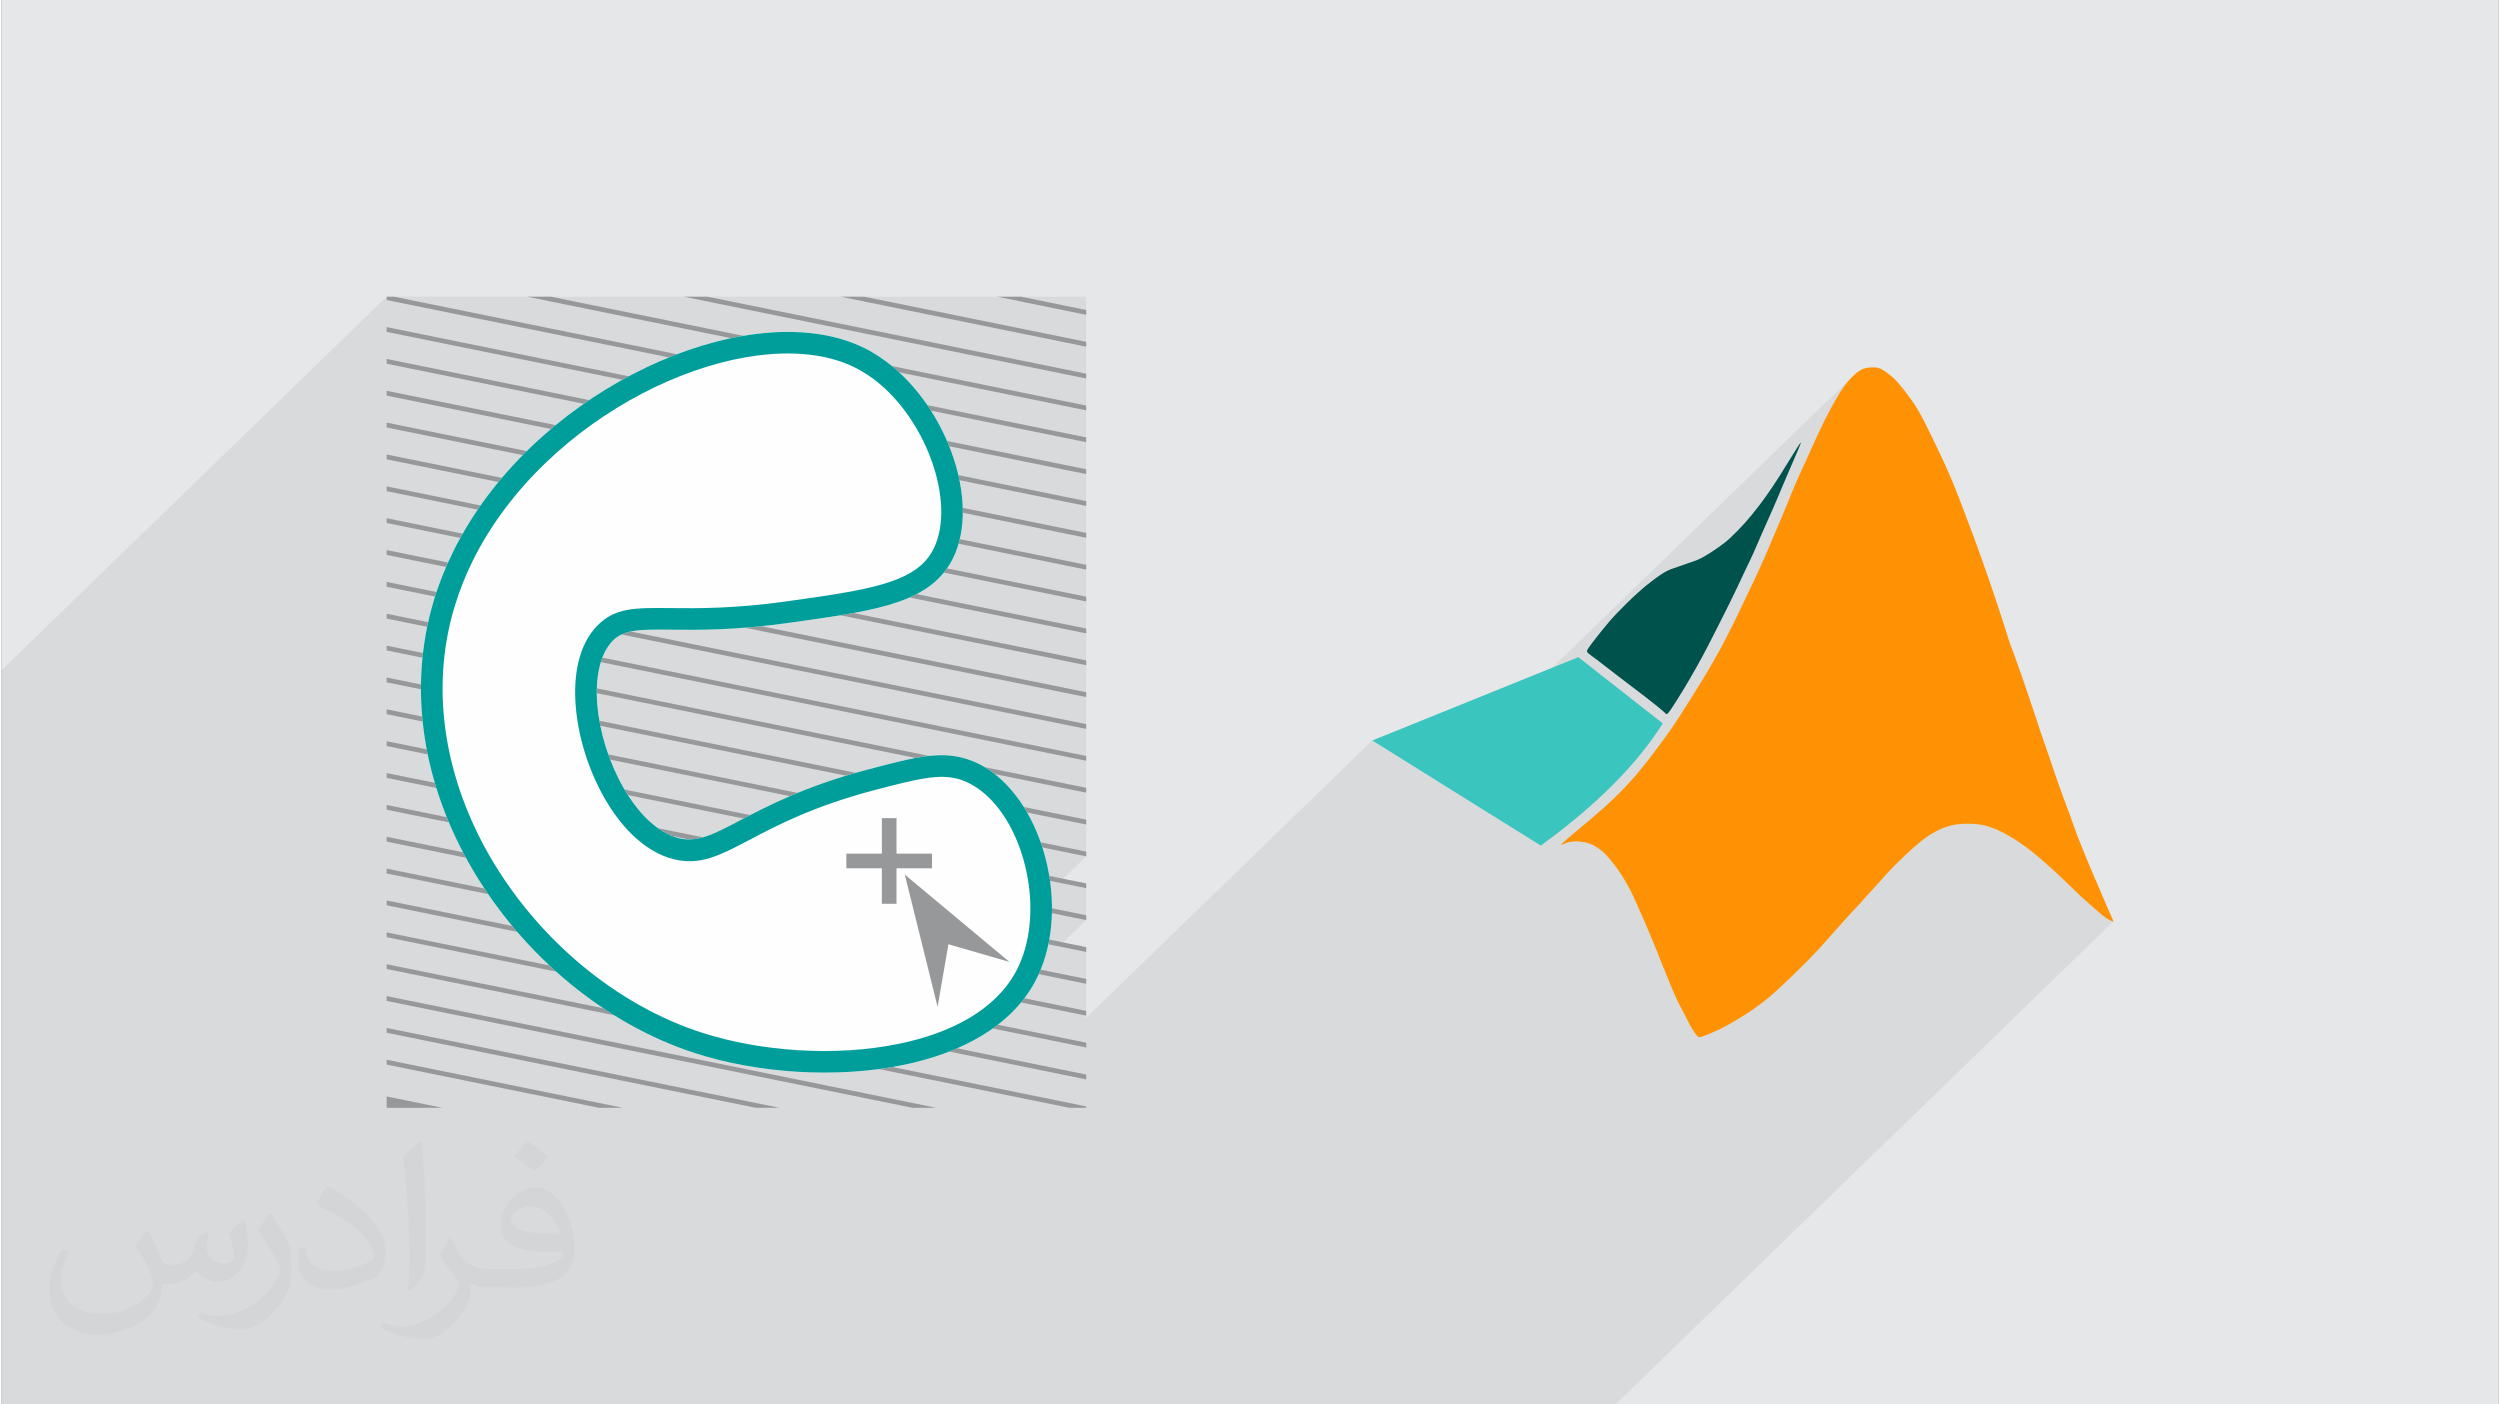 <?xml version="1.0" encoding="UTF-8"?>
<!DOCTYPE svg PUBLIC "-//W3C//DTD SVG 1.0//EN" "http://www.w3.org/TR/2001/REC-SVG-20010904/DTD/svg10.dtd">
<!-- Creator: CorelDRAW 2017 -->
<svg xmlns="http://www.w3.org/2000/svg" xml:space="preserve" width="356px" height="200px" version="1.0" shape-rendering="geometricPrecision" text-rendering="geometricPrecision" image-rendering="optimizeQuality" fill-rule="evenodd" clip-rule="evenodd"
viewBox="0 0 35600 20025"
 xmlns:xlink="http://www.w3.org/1999/xlink">
 <rect x="0" y="0" width="35600" height="20025" fill="#808080" stroke="none"/>
 <g id="Layer_x0020_1">
  <g id="_2290422651232">
   <path fill="#E6E7E8" d="M0 0l35600 0 0 20025 -35600 0 0 -20025z"/>
   <path fill="#373435" fill-opacity="0.078" d="M23009 20025l7099 -6886 -2 1 -2 0 -4 -1 -4 -2 -6 -2 -5 -2 -7 -3 -7 -3 -8 -4 -9 -4 -9 -5 -9 -6 -11 -7 -11 -6 -11 -8 -11 -8 -12 -8 -11 -8 -12 -9 -11 -9 -11 -10 -12 -9 -11 -10 -12 -11 -13 -12 -14 -12 -16 -14 -17 -15 -19 -17 -21 -18 -23 -20 -25 -22 -25 -23 -27 -24 -29 -25 -29 -27 -30 -28 -31 -30 -30 -29 -31 -30 -31 -29 -30 -30 -29 -28 -28 -27 -27 -25 -25 -24 -25 -23 -23 -22 -23 -20 -21 -20 -21 -19 -21 -19 -21 -18 -20 -19 -20 -18 -21 -19 -22 -19 -22 -19 -23 -21 -25 -21 -26 -22 -28 -22 -29 -24 -30 -24 -31 -24 -32 -24 -33 -24 -34 -24 -34 -23 -34 -22 -33 -22 -34 -21 -33 -19 -32 -18 -30 -17 -29 -16 -28 -14 -25 -13 -24 -11 -24 -10 -22 -10 -22 -8 -21 -8 -21 -7 -20 -7 -21 -6 -22 -6 -21 -5 -23 -4 -22 -5 -24 -3 -24 -3 -26 -3 -26 -2 -26 -2 -27 -1 -26 0 -26 0 -25 1 -25 0 -23 2 -22 1 -21 2 -20 3 -20 3 -19 3 -19 3 -18 4 -18 4 -18 5 -17 5 -18 5 -18 6 -19 7 -18 7 -19 8 -19 8 -19 9 -20 10 -20 10 -21 12 -21 11 -21 13 -21 13 -22 14 -23 15 -24 17 -25 18 -26 21 -29 23 -31 26 -34 29 -37 33 -39 35 -40 37 -41 38 -2435 2362 -29 17 -43 24 -41 23 -38 20 -37 18 -34 17 -31 15 -30 13 -28 12 -25 10 -23 10 -22 8 -19 8 -17 6 -15 5 -14 4 -12 4 -10 3 -9 1 -8 1 -6 0 -7 -1 -5 -2 -6 -4 -6 -6 -7 -7 -8 -9 -8 -11 -9 -12 -10 -14 -10 -15 -10 -16 -11 -17 -11 -18 -11 -19 -11 -20 -11 -21 -11 -21 -12 -22 -11 -23 -13 -24 -12 -25 -14 -25 -13 -26 -14 -27 -14 -27 -15 -27 -14 -28 -13 -27 -14 -28 -13 -27 -12 -27 -13 -28 -12 -28 -12 -29 -13 -29 -12 -30 -13 -32 -14 -33 -14 -34 -14 -36 -15 -36 -15 -37 -15 -38 -16 -38 -15 -38 -15 -39 -16 -39 -16 -41 -16 -41 -18 -43 -18 -46 -20 -48 -21 -51 -23 -55 -24 -57 -24 -58 -26 -58 -25 -58 -24 -55 -23 -53 -22 -49 -19 -44 -18 -40 -16 -35 -15 -33 -13 -30 -14 -27 -12 -26 -13 -25 -13 -25 -13 -24 -14 -24 -13 -24 -13 -23 -13 -22 -12 -21 -13 -20 -11 -19 -12 -17 -11 -18 -11 -16 -10 -16 -11 -15 -11 -16 -11 -15 -11 -15 -11 -15 -11 -14 -11 -15 -12 -14 -11 -14 -11 -14 -11 -13 -10 -13 -10 -12 -10 -12 -10 -12 -10 -11 -10 -10 -10 -11 -10 -10 -10 -10 -10 -9 -11 -10 -10 -9 -11 -8 -11 -9 -11 -8 -11 -8 -12 -9 -11 -8 -12 -7 -12 -8 -12 -7 -12 -7 -12 -6 -12 -6 -12 -6 -12 -5 -12 -4 -12 -4 -12 -4 -13 -4 -12 -3 -13 -3 -13 -3 -14 -2 -13 -2 -14 -2 -14 -2 -13 -2 -13 -1 -13 -1 -12 -1 -12 0 -12 0 -11 1 -11 0 -11 1 -11 1 -10 2 -11 1 -10 1 -10 2 -10 2 -3 1 612 -594 53 -50 49 -48 46 -47 43 -45 40 -43 38 -41 36 -40 34 -39 33 -39 32 -38 32 -38 31 -40 32 -40 32 -41 33 -43 33 -44 33 -45 33 -43 32 -43 30 -41 28 -39 26 -35 23 -32 21 -30 20 -29 21 -29 22 -32 24 -36 27 -41 31 -48 36 -56 41 -64 43 -68 46 -72 46 -75 46 -74 45 -73 43 -70 40 -65 36 -62 33 -57 31 -54 29 -50 26 -48 26 -46 23 -43 23 -42 21 -41 21 -40 20 -40 20 -39 20 -38 20 -40 20 -40 20 -40 20 -41 21 -42 20 -42 20 -43 21 -42 20 -43 20 -42 20 -42 20 -41 20 -41 19 -40 19 -40 19 -40 18 -39 18 -38 18 -38 18 -38 17 -38 18 -38 17 -39 18 -39 18 -40 18 -42 19 -42 18 -44 19 -44 19 -44 19 -44 18 -43 18 -41 17 -41 17 -38 15 -37 15 -35 14 -33 14 -32 13 -31 12 -30 12 -29 12 -28 11 -27 11 -28 12 -27 11 -27 11 -28 11 -28 12 -29 12 -29 12 -31 13 -31 14 -32 14 -33 14 -34 15 -35 15 -35 16 -36 16 -36 16 -36 17 -37 17 -37 17 -36 16 -36 17 -36 15 -35 16 -34 15 -34 15 -34 15 -34 16 -35 16 -35 16 -35 17 -37 17 -37 18 -38 18 -39 18 -38 19 -39 19 -39 19 -39 20 -39 19 -38 20 -37 19 -36 19 -36 19 -34 18 -33 18 -32 17 -29 17 -28 16 -27 16 -25 15 -24 15 -22 14 -21 15 -21 14 -19 14 -18 14 -17 13 -16 14 -16 13 -15 14 -15 12 -12 15 -15 -13 14 -5928 5749 -911 -568 -4078 3955 0 -32 -58 -12 58 -56 0 -386 -58 -12 58 -57 0 -385 -387 -79 387 -375 -58 -12 58 -57 0 -386 -387 -78 387 -376 -58 -12 58 -56 0 -386 -58 -12 58 -57 0 -385 -58 -12 58 -57 0 -386 -58 -11 58 -57 0 -386 -58 -12 58 -56 0 -386 -58 -12 58 -57 0 -385 -58 -12 58 -57 0 -385 -58 -12 58 -57 0 -386 -58 -11 58 -57 0 -386 -58 -12 58 -56 0 -386 -58 -12 58 -57 0 -385 -58 -12 58 -57 0 -385 -58 -12 58 -57 0 -386 -58 -11 58 -57 0 -386 -58 -12 58 -56 0 -386 -58 -12 58 -57 0 -385 -58 -12 58 -57 0 -385 -58 -12 58 -57 0 -190 -932 0 -59 57 -279 -57 -1897 0 -59 57 -278 -57 -1898 0 -58 57 -279 -57 -1897 0 -59 57 -279 -57 -1897 0 -58 57 -45 -9 0 -48 -5491 5326 0 10469 23009 0z"/>
   <g>
    <g>
     <g>
      <path fill="none" fill-rule="nonzero" d="M15465 6305l-9974 -2027 0 386 9974 2027 0 -386z"/>
      <path fill="none" fill-rule="nonzero" d="M15465 7214l-9974 -2028 0 386 9974 2027 0 -385z"/>
      <path fill="none" fill-rule="nonzero" d="M15465 6760l-9974 -2028 0 386 9974 2027 0 -385z"/>
      <path fill="none" fill-rule="nonzero" d="M15465 11756l-9974 -2027 0 385 9974 2028 0 -386z"/>
      <path fill="none" fill-rule="nonzero" d="M15465 12664l-9974 -2027 0 385 9974 2028 0 -386z"/>
      <path fill="none" fill-rule="nonzero" d="M15465 14027l-9974 -2027 0 385 9974 2028 0 -386z"/>
      <path fill="none" fill-rule="nonzero" d="M15465 5851l-7974 -1621 -1897 0 9871 2007 0 -386z"/>
      <path fill="none" fill-rule="nonzero" d="M15465 13573l-9974 -2028 0 386 9974 2027 0 -385z"/>
      <path fill="none" fill-rule="nonzero" d="M15465 7668l-9974 -2027 0 385 9974 2028 0 -386z"/>
      <path fill="none" fill-rule="nonzero" d="M15465 9939l-9974 -2027 0 385 9974 2028 0 -386z"/>
      <path fill="none" fill-rule="nonzero" d="M15465 10393l-9974 -2027 0 385 9974 2028 0 -386z"/>
      <path fill="none" fill-rule="nonzero" d="M15465 10847l-9974 -2027 0 386 9974 2027 0 -386z"/>
      <path fill="none" fill-rule="nonzero" d="M15465 9485l-9974 -2028 0 386 9974 2027 0 -385z"/>
      <path fill="none" fill-rule="nonzero" d="M15465 8122l-9974 -2027 0 385 9974 2028 0 -386z"/>
      <path fill="none" fill-rule="nonzero" d="M15465 9031l-9974 -2028 0 386 9974 2027 0 -385z"/>
      <path fill="none" fill-rule="nonzero" d="M15465 8576l-9974 -2027 0 386 9974 2027 0 -386z"/>
      <path fill="none" fill-rule="nonzero" d="M15465 11302l-9974 -2028 0 386 9974 2027 0 -385z"/>
      <path fill="none" fill-rule="nonzero" d="M12989 15795l-7498 -1524 0 385 5601 1139 1897 0z"/>
      <path fill="none" fill-rule="nonzero" d="M10754 15795l-5263 -1070 0 385 3366 685 1897 0z"/>
      <path fill="none" fill-rule="nonzero" d="M15465 4943l-3504 -713 -1898 0 5402 1098 0 -385z"/>
      <path fill="none" fill-rule="nonzero" d="M8520 15795l-3029 -616 0 386 1132 230 1897 0z"/>
      <path fill="#96989A" fill-rule="nonzero" d="M5491 15633l0 162 794 0 -794 -162z"/>
      <path fill="none" fill-rule="nonzero" d="M15465 4489l-1270 -259 -1897 0 3167 644 0 -385z"/>
      <path fill="none" fill-rule="nonzero" d="M15465 14935l-9974 -2027 0 386 9974 2027 0 -386z"/>
      <path fill="none" fill-rule="nonzero" d="M15465 15390l-9974 -2028 0 386 9974 2027 0 -385z"/>
      <path fill="none" fill-rule="nonzero" d="M15465 14481l-9974 -2027 0 385 9974 2028 0 -386z"/>
      <path fill="none" fill-rule="nonzero" d="M15465 4230l-932 0 932 190 0 -190z"/>
      <path fill="none" fill-rule="nonzero" d="M15465 5397l-5739 -1167 -1897 0 7636 1553 0 -386z"/>
      <path fill="#96989A" fill-rule="nonzero" d="M15465 4420l-932 -190 -338 0 1270 259 0 -69z"/>
      <path fill="#96989A" fill-rule="nonzero" d="M15465 4874l-3167 -644 -337 0 3504 713 0 -69z"/>
      <path fill="#96989A" fill-rule="nonzero" d="M15465 5328l-5402 -1098 -337 0 5739 1167 0 -69z"/>
      <path fill="#96989A" fill-rule="nonzero" d="M15465 5783l-7636 -1553 -338 0 7974 1621 0 -68z"/>
      <path fill="#96989A" fill-rule="nonzero" d="M15465 6237l-9871 -2007 -103 0 0 48 9974 2027 0 -68z"/>
      <path fill="#96989A" fill-rule="nonzero" d="M15465 6691l-9974 -2027 0 68 9974 2028 0 -69z"/>
      <path fill="#96989A" fill-rule="nonzero" d="M15465 7145l-9974 -2027 0 68 9974 2028 0 -69z"/>
      <path fill="#96989A" fill-rule="nonzero" d="M15465 7599l-9974 -2027 0 69 9974 2027 0 -69z"/>
      <path fill="#96989A" fill-rule="nonzero" d="M15465 8054l-9974 -2028 0 69 9974 2027 0 -68z"/>
      <path fill="#96989A" fill-rule="nonzero" d="M15465 8508l-9974 -2028 0 69 9974 2027 0 -68z"/>
      <path fill="#96989A" fill-rule="nonzero" d="M15465 8962l-9974 -2027 0 68 9974 2028 0 -69z"/>
      <path fill="#96989A" fill-rule="nonzero" d="M15465 9416l-9974 -2027 0 68 9974 2028 0 -69z"/>
      <path fill="#96989A" fill-rule="nonzero" d="M15465 9870l-9974 -2027 0 69 9974 2027 0 -69z"/>
      <path fill="#96989A" fill-rule="nonzero" d="M15465 10325l-9974 -2028 0 69 9974 2027 0 -68z"/>
      <path fill="#96989A" fill-rule="nonzero" d="M15465 10779l-9974 -2028 0 69 9974 2027 0 -68z"/>
      <path fill="#96989A" fill-rule="nonzero" d="M15465 11233l-9974 -2027 0 68 9974 2028 0 -69z"/>
      <path fill="#96989A" fill-rule="nonzero" d="M15465 11687l-9974 -2027 0 69 9974 2027 0 -69z"/>
      <path fill="#96989A" fill-rule="nonzero" d="M15465 12142l-9974 -2028 0 69 9974 2027 0 -68z"/>
      <path fill="#96989A" fill-rule="nonzero" d="M15465 12596l-9974 -2028 0 69 9974 2027 0 -68z"/>
      <path fill="#96989A" fill-rule="nonzero" d="M15465 13050l-9974 -2028 0 69 9974 2028 0 -69z"/>
      <path fill="#96989A" fill-rule="nonzero" d="M15465 13504l-9974 -2027 0 68 9974 2028 0 -69z"/>
      <path fill="#96989A" fill-rule="nonzero" d="M15465 13958l-9974 -2027 0 69 9974 2027 0 -69z"/>
      <path fill="#96989A" fill-rule="nonzero" d="M15465 14413l-9974 -2028 0 69 9974 2027 0 -68z"/>
      <path fill="#96989A" fill-rule="nonzero" d="M15465 14867l-9974 -2028 0 69 9974 2027 0 -68z"/>
      <path fill="#96989A" fill-rule="nonzero" d="M15465 15321l-9974 -2027 0 68 9974 2028 0 -69z"/>
      <path fill="#96989A" fill-rule="nonzero" d="M15465 15795l0 -20 -9974 -2027 0 68 9733 1979 241 0z"/>
      <path fill="#96989A" fill-rule="nonzero" d="M13326 15795l-7835 -1593 0 69 7498 1524 337 0z"/>
      <path fill="#96989A" fill-rule="nonzero" d="M11092 15795l-5601 -1139 0 69 5263 1070 338 0z"/>
      <path fill="#96989A" fill-rule="nonzero" d="M8857 15795l-3366 -685 0 69 3029 616 337 0z"/>
     </g>
     <g>
      <path fill="#FEFEFE" fill-rule="nonzero" d="M12353 10971c352,-93 618,-162 844,-190 244,-29 444,-12 648,71l1 0 0 0c39,16 76,33 112,52 429,227 749,710 907,1260 156,542 157,1157 -49,1660 -24,58 -49,113 -76,164 -342,645 -1056,1026 -1888,1197 -959,197 -2083,114 -2954,-166 -1297,-416 -2480,-1408 -3198,-2648 -663,-1143 -932,-2499 -536,-3813l0 -1 0 0c73,-242 168,-477 280,-703 546,-1100 1515,-1977 2551,-2517 1043,-545 2161,-749 2992,-498 109,33 215,74 316,124 75,37 148,80 218,127l7 5c462,310 821,819 1014,1347 199,540 227,1108 23,1519 -22,44 -45,85 -70,122l-8 11c-180,263 -460,422 -847,534 -370,107 -835,172 -1411,252 -764,108 -1298,102 -1687,98 -433,-4 -668,-7 -829,159 -90,93 -152,222 -188,374l-1 5c-75,322 -34,734 90,1131 125,401 334,782 593,1034 141,136 295,233 457,271 262,62 493,-59 859,-252 397,-208 938,-493 1830,-729z"/>
      <path fill="#009E9B" fill-rule="nonzero" d="M12353 10971c352,-93 618,-162 844,-190 244,-29 444,-12 648,71l1 0 0 0c39,16 76,33 112,52 429,227 749,710 907,1260 156,542 157,1157 -49,1660 -24,58 -49,113 -76,164 -342,645 -1056,1026 -1888,1197 -959,197 -2083,114 -2954,-166 -1297,-416 -2480,-1408 -3198,-2648 -663,-1143 -932,-2499 -536,-3813l0 -1 0 0c73,-242 168,-477 280,-703 546,-1100 1515,-1977 2551,-2517 1043,-545 2161,-749 2992,-498 109,33 215,74 316,124 75,37 148,80 218,127l7 5c462,310 821,819 1014,1347 199,540 227,1108 23,1519 -22,44 -45,85 -70,122l-8 11c-180,263 -460,422 -847,534 -370,107 -835,172 -1411,252 -764,108 -1298,102 -1687,98 -433,-4 -668,-7 -829,159 -90,93 -152,222 -188,374l-1 5c-75,322 -34,734 90,1131 125,401 334,782 593,1034 141,136 295,233 457,271 262,62 493,-59 859,-252 397,-208 938,-493 1830,-729zm882 117c-210,26 -465,92 -803,181 -859,227 -1382,502 -1765,704 -430,226 -701,368 -1074,280 -218,-52 -421,-177 -600,-351 -298,-289 -534,-717 -674,-1163 -139,-446 -183,-916 -96,-1292l2 -8c48,-203 135,-381 267,-516 253,-261 534,-258 1053,-253 378,4 897,9 1642,-95 565,-79 1021,-143 1367,-243 318,-92 543,-215 678,-411l6 -9c19,-29 36,-59 51,-87 165,-333 135,-811 -36,-1277 -174,-472 -491,-925 -897,-1198l-5 -3c-60,-40 -122,-76 -185,-107 -83,-42 -173,-77 -268,-106 -755,-227 -1786,-33 -2761,475 -982,513 -1901,1343 -2416,2381 -104,209 -192,429 -261,657l0 -1c-370,1226 -116,2497 506,3571 682,1176 1801,2116 3026,2509 826,265 1890,344 2799,157 747,-153 1383,-485 1676,-1039 25,-46 46,-92 64,-136 178,-436 176,-977 37,-1460 -136,-474 -403,-885 -754,-1071 -29,-15 -57,-29 -85,-40l0 0c-149,-61 -302,-73 -494,-49z"/>
      <path fill="#96989A" fill-rule="nonzero" d="M13500 13463l-154 893 -468 -1886 1492 1245 -870 -252z"/>
      <path fill="#96989A" fill-rule="nonzero" d="M12045 12171l1221 0 0 209 -1221 0 0 -209z"/>
      <path fill="#96989A" fill-rule="nonzero" d="M12551 12886l0 -1221 209 0 0 1221 -209 0z"/>
     </g>
    </g>
    <g>
     <path fill="#3AC5BE" d="M22481 9370l1204 944c-369,586 -947,1167 -1739,1742l-2403 -1498 2938 -1188z"/>
     <path fill="#00524C" d="M23797 10121c46,-67 131,-204 201,-319 69,-116 123,-210 176,-304 53,-94 104,-189 153,-284 49,-94 97,-187 149,-292 52,-103 110,-218 155,-309 45,-90 76,-156 112,-230 35,-75 75,-159 114,-243 40,-84 81,-167 121,-255 39,-88 78,-180 124,-286 46,-105 100,-224 151,-340 51,-116 98,-228 144,-338 47,-110 92,-216 139,-325 47,-108 96,-219 112,-264 17,-45 0,-23 -58,69 -58,92 -157,254 -233,375 -76,120 -129,199 -179,269 -49,71 -95,133 -147,199 -51,66 -108,137 -175,212 -68,75 -145,154 -206,211 -60,56 -104,89 -161,129 -57,41 -126,87 -182,120 -55,34 -97,55 -140,72 -43,17 -88,31 -133,46 -45,15 -89,32 -127,45 -37,13 -67,23 -99,34 -32,12 -64,26 -104,50 -41,24 -89,58 -148,102 -60,45 -131,100 -223,184 -93,83 -207,195 -295,287 -87,91 -147,162 -208,238 -61,75 -123,155 -161,206 -38,50 -52,71 -59,87 -8,15 -8,27 10,45 19,18 57,42 124,93 67,51 165,128 291,225 127,97 283,214 403,307 119,92 202,160 245,197 43,37 46,42 48,45 1,2 1,0 6,2 4,2 13,6 60,-60l0 0z"/>
     <path fill="#FE9204" d="M22241 12046c11,-2 38,-17 64,-27 27,-10 54,-15 82,-18 28,-4 57,-6 90,-4 33,2 72,8 107,15 35,8 66,17 98,33 32,15 64,35 95,58 30,21 58,44 85,71 26,27 53,56 80,91 29,35 60,74 89,114 30,40 57,81 88,132 33,52 69,116 104,183 34,66 66,136 120,260 55,124 133,301 191,443 59,140 99,245 140,348 41,102 82,204 118,290 35,86 65,157 100,230 36,74 76,149 111,215 34,67 63,125 92,175 29,49 57,90 77,112 19,21 28,24 54,18 25,-7 67,-20 132,-48 65,-27 152,-65 264,-128 112,-62 248,-147 350,-217 101,-70 169,-123 234,-178 66,-56 128,-114 224,-204 95,-90 224,-214 328,-320 104,-105 184,-194 273,-294 89,-100 186,-211 258,-290 71,-79 117,-127 201,-218 83,-91 205,-224 286,-315 82,-90 122,-139 205,-223 84,-84 210,-205 305,-287 94,-82 156,-126 214,-163 58,-36 112,-65 162,-86 51,-22 97,-36 145,-47 49,-11 99,-18 162,-21 64,-3 140,-1 207,7 66,7 122,20 177,39 56,19 112,42 187,81 75,40 170,96 259,158 91,62 175,131 243,188 68,58 119,105 174,154 55,50 113,102 186,172 73,70 161,157 240,231 79,73 149,133 198,176 49,42 76,68 106,93 30,24 63,47 90,63 26,16 47,25 60,29 12,5 18,5 10,-15 -8,-20 -28,-60 -53,-118 -26,-58 -57,-133 -104,-241 -46,-109 -109,-252 -172,-402 -63,-149 -127,-306 -176,-433 -48,-127 -82,-226 -114,-316 -33,-90 -64,-171 -98,-263 -34,-91 -71,-194 -103,-289 -33,-95 -62,-183 -98,-289 -36,-106 -80,-230 -118,-339 -36,-109 -65,-202 -112,-340 -45,-137 -108,-319 -150,-442 -44,-123 -67,-188 -91,-255 -25,-67 -51,-136 -74,-200 -22,-63 -41,-120 -74,-228 -34,-106 -84,-263 -145,-443 -60,-180 -131,-384 -188,-545 -57,-161 -100,-278 -150,-411 -50,-134 -107,-283 -160,-423 -54,-140 -104,-270 -193,-468 -89,-199 -217,-464 -302,-633 -86,-168 -129,-239 -180,-313 -50,-73 -109,-148 -154,-205 -46,-56 -77,-93 -110,-125 -34,-32 -68,-58 -99,-82 -31,-23 -59,-43 -87,-57 -28,-14 -56,-21 -93,-24 -37,-2 -82,1 -119,8 -38,8 -68,20 -101,42 -33,21 -69,52 -106,89 -37,36 -72,78 -110,129 -38,53 -78,116 -125,197 -47,82 -100,182 -152,285 -51,103 -101,209 -145,306 -44,96 -82,182 -124,276 -44,94 -91,196 -132,290 -41,95 -78,182 -109,260 -31,78 -59,146 -91,222 -31,76 -67,160 -112,265 -45,105 -98,231 -147,343 -49,112 -94,210 -142,312 -48,102 -99,209 -153,321 -53,112 -109,229 -162,335 -53,108 -104,205 -165,320 -62,113 -134,245 -244,425 -110,181 -256,412 -346,552 -90,139 -124,187 -189,277 -65,89 -161,220 -248,333 -87,112 -164,207 -262,315 -98,109 -218,232 -386,382 -168,150 -384,328 -494,421 -110,95 -115,105 -103,103l0 0z"/>
    </g>
   </g>
   <path fill="#373435" fill-opacity="0.031" d="M2082 17547c68,104 112,203 155,312 32,64 49,183 199,183 44,0 107,-14 163,-45 63,-33 111,-83 136,-159l60 -202 146 -72 10 10c-20,77 -25,149 -25,206 0,170 146,234 262,234 68,0 129,-34 129,-95 0,-81 -34,-217 -78,-339 68,-68 136,-136 214,-191l12 6c34,144 53,287 53,381 0,93 -41,196 -75,264 -70,132 -194,238 -344,238 -114,0 -241,-58 -328,-163l-5 0c-82,101 -209,193 -412,193l-63 0c-10,134 -39,229 -83,314 -121,237 -480,404 -818,404 -470,0 -706,-272 -706,-633 0,-223 73,-431 185,-578l92 38c-70,134 -117,262 -117,385 0,338 275,499 592,499 294,0 658,-187 724,-404 -25,-237 -114,-348 -250,-565 41,-72 94,-144 160,-221l12 0zm5421 -1274c99,62 196,136 291,221 -53,74 -119,142 -201,202 -95,-77 -190,-143 -287,-213 66,-74 131,-146 197,-210zm51 926c-160,0 -291,105 -291,183 0,168 320,219 703,217 -48,-196 -216,-400 -412,-400zm-359 895c208,0 390,-6 529,-41 155,-39 286,-118 286,-171 0,-15 0,-31 -5,-46 -87,8 -187,8 -274,8 -282,0 -498,-64 -583,-222 -21,-44 -36,-93 -36,-149 0,-152 66,-303 182,-406 97,-85 204,-138 313,-138 197,0 354,158 464,408 60,136 101,293 101,491 0,132 -36,243 -118,326 -153,148 -435,204 -867,204l-196 0 0 0 -51 0c-107,0 -184,-19 -245,-66l-10 0c3,25 5,50 5,72 0,97 -32,221 -97,320 -192,287 -400,410 -580,410 -182,0 -405,-70 -606,-161l36 -70c65,27 155,46 279,46 325,0 752,-314 805,-619 -12,-25 -34,-58 -65,-93 -95,-113 -155,-208 -211,-307 48,-95 92,-171 133,-239l17 -2c139,282 265,445 546,445l44 0 0 0 204 0zm-1408 299c24,-130 26,-276 26,-413l0 -202c0,-377 -48,-926 -87,-1282 68,-75 163,-161 238,-219l22 6c51,450 63,972 63,1452 0,126 -5,250 -17,340 -7,114 -73,201 -214,332l-31 -14zm-1449 -596c7,177 94,318 398,318 189,0 349,-50 526,-135 32,-14 49,-33 49,-49 0,-111 -85,-258 -228,-392 -139,-126 -323,-237 -495,-311 -59,-25 -78,-52 -78,-77 0,-51 68,-158 124,-235l19 -2c197,103 417,256 580,427 148,157 240,316 240,489 0,128 -39,250 -102,361 -216,109 -446,192 -674,192 -277,0 -466,-130 -466,-436 0,-33 0,-84 12,-150l95 0zm-501 -503l172 278c63,103 122,215 122,392l0 227c0,183 -117,379 -306,573 -148,132 -279,188 -400,188 -180,0 -386,-56 -624,-159l27 -70c75,21 162,37 269,37 342,-2 692,-252 852,-557 19,-35 26,-68 26,-90 0,-36 -19,-75 -34,-110 -87,-165 -184,-315 -291,-453 56,-89 112,-174 173,-258l14 2z"/>
  </g>
 </g>
</svg>
